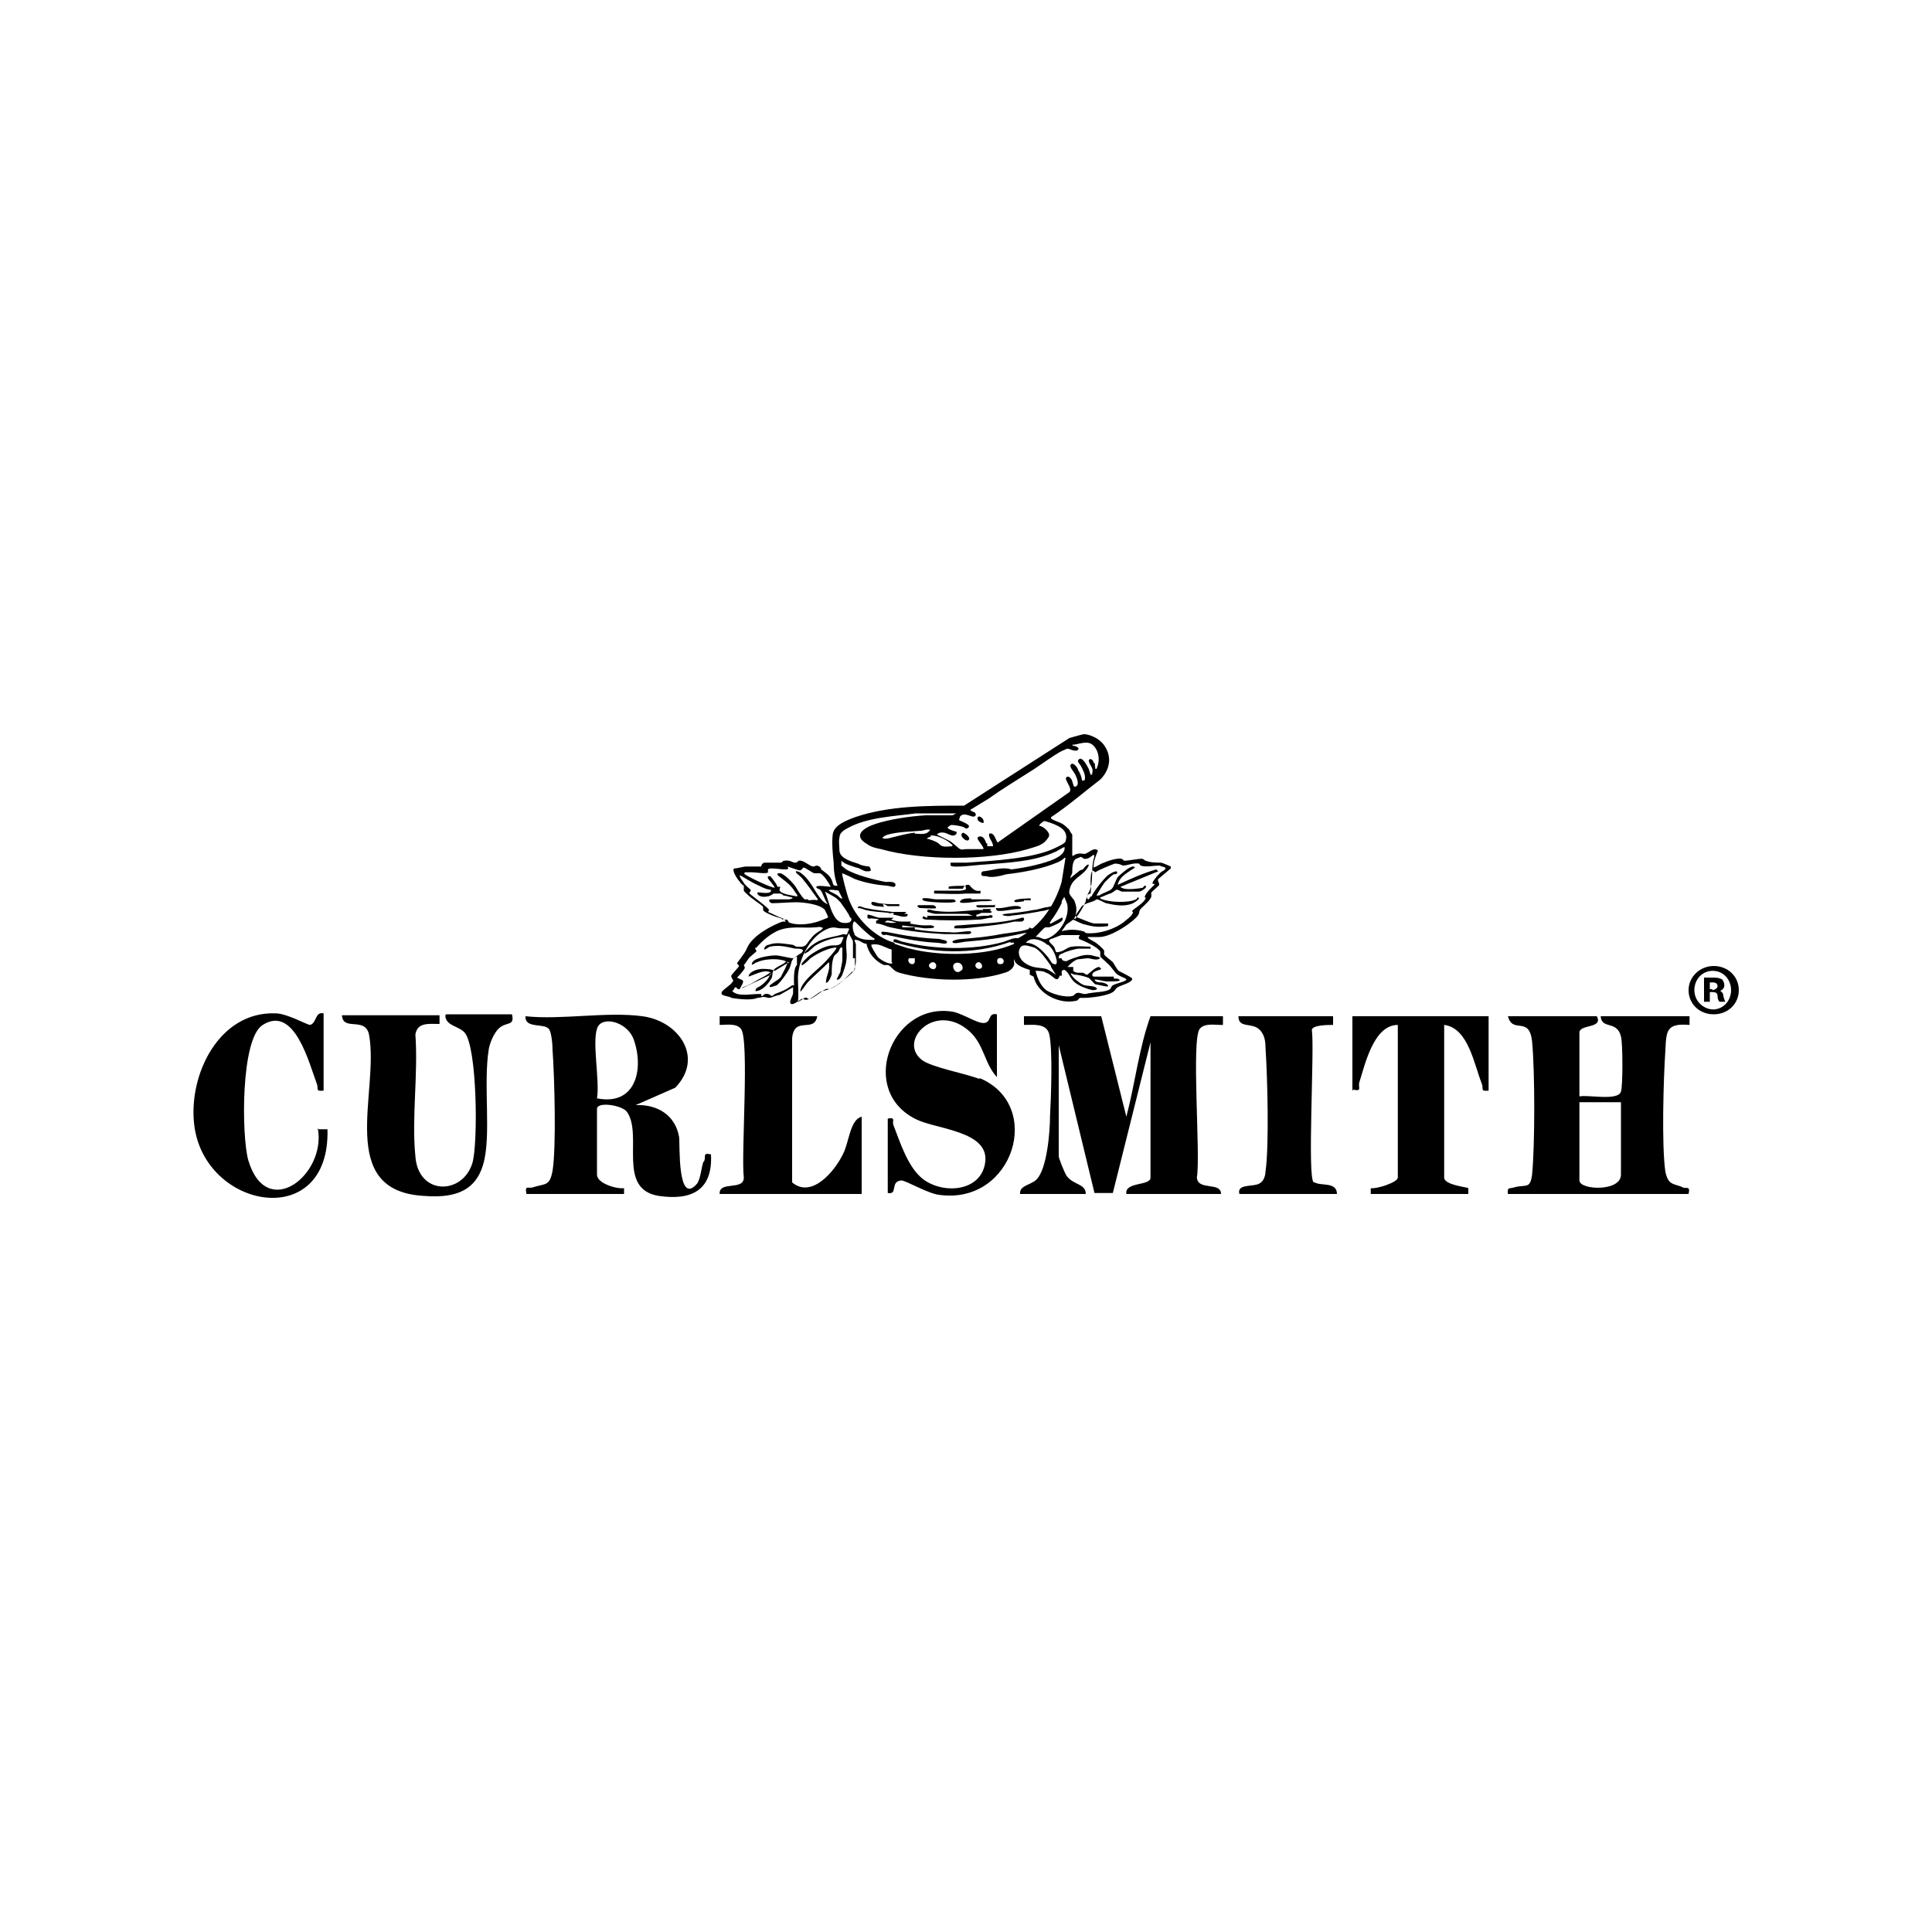 <?xml version="1.0" encoding="UTF-8"?>
<svg id="Layer_1" xmlns="http://www.w3.org/2000/svg" version="1.1" viewBox="0 0 200 200">
  <!-- Generator: Adobe Illustrator 29.1.0, SVG Export Plug-In . SVG Version: 2.1.0 Build 142)  -->
  <defs>
    <style>
      .st0 {
        fill: #010000;
      }
    </style>
  </defs>
  <path class="st0" d="M126.6,106.1v-.9h-7.5c-1.2,3.3-1.6,7-2.5,10.4l-2.6-10.4h-8v.9c.9,0,2.3-.2,2.6.9.4,1.5.2,6.7.1,8.5,0,1.6-.3,5.5-1.4,6.6-.6.6-1.8.6-1.7,1.5h6.8c0-1.1-1.3-.9-2-1.9-.2-.3-.8-1.8-.8-2v-11.5l3.7,15.3h1.9s3.9-15.6,3.9-15.6v14c0,.9-2.7.4-2.5,1.7h9.8c0-1.3-2.4-.3-2.5-1.7.4-2.3-.6-14.3.3-15.4.5-.6,1.5-.4,2.2-.4Z"/>
  <path class="st0" d="M174.2,122.9c-1-.4-1.5-.2-1.8-1.6-.4-2.7-.2-9.6,0-12.6.1-2,.1-2.8,2.5-2.6v-.9h-9.2c.1,1.4,1.7.4,2.1,2.1.2.7.2,5.2,0,5.7-.3,1-3.4.3-4.3.5v-6.6c0-.9,2.5-.4,1.8-1.7h-9.2c.5,1.9,2.2-.1,2.5,2.6.3,3.1.3,10.8,0,13.8-.2,1.5-.6,1-1.8,1.3-.5.2-.8-.1-.7.7h18.7c.2-.9-.2-.5-.7-.7ZM167.8,121.6c0,1.8-4.3,1.6-4.3.6v-8.1h4.3v7.5Z"/>
  <path class="st0" d="M72.8,120.3c-.2.6-.3,1.9-.7,2.3-2,2.2-1.7-4.2-1.8-4.9-.4-2.3-2.3-3.4-4.5-3.3l4.1-1.8c3-3.1.4-6.9-3.4-7.4-3.7-.5-8.4.4-12.1,0-.1,1.3,1.9.7,2.4,1.3.3.3.4,1.7.4,2.2.2,2.8.4,10,0,12.5-.3,1.6-.7,1.3-2,1.7-.5.2-.9-.3-.7.7h10.1v-.6c-.8.1-2.8-.5-2.8-1.4v-6.8c0-.8,2.6-.4,3.1.3,1.7,2.4-1.1,8,3.3,8.7,3.4.5,5.6-.6,5.4-4.3-.9-.2-.5.2-.7.7ZM61.8,113.7c.3-1.8-.5-5.7,0-7.2.4-1.4,3.1-.8,3.8,1.1,1.1,3.1.2,6.9-3.8,6.1Z"/>
  <path class="st0" d="M140.1,112.8c.9.2.5-.2.6-.7.6-1.9,1.5-6,4-6v15.8c0,.5-2.2,1.2-2.8,1.1v.6h10.1s0-.6,0-.6c0-.1-2.5-.3-2.5-1.1v-15.8c2.5.3,3.1,4.1,3.9,6.1.2.5-.2.8.7.7v-7.7h-14.1v7.7Z"/>
  <path class="st0" d="M46.1,105.1c0,1.1,1.4,1.1,2,1.8,1.3,1.5,1.4,11.5.8,13.5-1,3.3-5.6,3.4-5.9-.7-.4-4,.3-8.5,0-12.6.2-1.3,1.4-1.1,2.5-1.1v-.9h-10.1c.1,1.7,2.4.1,2.8,2,1.1,5.9-3.5,16.2,5.7,16.7,2.7.2,5.2-.2,6.1-3.2.9-2.9,0-8.4.6-12,.1-.6.5-1.6,1-2.1.8-.8,1.7-.2,1.4-1.5h-6.8Z"/>
  <path class="st0" d="M101.4,111.7c-1.5-.6-5-1.2-6-2-2.5-2,1.5-6.1,5-2.9,1.5,1.4,1.5,3.3,2.8,4.7v-6.5c-1-.2-.5.9-1.4.9-.8,0-2.3-1.1-3.4-1.2-6.2-.8-9.6,8.3-3.5,11.2,2.1,1,7.4,1.2,7.1,4.3-.3,3.1-4.2,3.5-6.4,1.9-1.6-1.2-2.4-3.8-3.1-5.6-.2-.4.3-.9-.6-.7v7.7c1.1.2.2-1.2,1.4-1.3.5,0,2.8,1.4,4,1.5,7.6,1,10.8-9.3,4.1-12.1Z"/>
  <path class="st0" d="M87.3,119.4c-.9,1.9-3.3,4.7-5.3,3v-14.9c.2-2.4,2.3-.5,2.6-2.3h-10.1v.9c.7,0,1.7-.2,2.2.4.9,1.1,0,13.1.3,15.4,0,1.4-2.6.3-2.5,1.7h14.7v-8c-1.2.3-1.3,2.6-1.9,3.8Z"/>
  <path class="st0" d="M32.9,116.8c.9,4.8-5.3,9.7-7.2,3.3-.7-2.5-.8-12.6,1.5-14,3.3-2.1,4.8,4,5.6,6.1.2.5-.2.8.7.7v-8c-.9-.2-.7,1-1.4,1.2-.3,0-2.4-1.2-3.6-1.2-5.8-.2-9,6.3-8.4,11.5,1,8.8,14.1,11.2,13.8.5h-.9Z"/>
  <path class="st0" d="M136,122.4c-.7-.4.1-13.8-.2-15.8.1-.5,1.7-.5,2.2-.5v-.9h-9.8c0,1.3,1.4.6,2.2,1.4.5.5.6,1.2.6,1.8.2,2.8.4,10.3,0,12.9,0,.4-.2,1-.6,1.2-.6.4-2.4,0-2.1,1.1h10.1c0-1.3-1.7-.8-2.3-1.2Z"/>
  <path class="st0" d="M96.7,92.5s0,0,0,0c1.1,0,2.2.1,3.3,0,.3,0,.9,0,1.1,0,0,0,.1,0,.2,0,0,0,.1,0,.2,0v-.3c-.7.2-1.1-.6-1.2-.6,0,0-.3,0-.3,0-.2.3.4.5-.6.6-.4,0-.8,0-1.2,0-.5,0-1,0-1.5,0v.3s0,0,.1,0Z"/>
  <path class="st0" d="M92.5,94.7c.3,0,.7.2,1.1.2.2,0,.5-.1.3-.3,0,0-.1,0-.3,0,0,0,.2-.1.2-.2-.5,0-.9,0-1.4,0-.9-.1-1.9-.2-2.8-.4-.2,0-.8-.4-.8,0,.3,0,.5.1.8.2.8.2,1.6.2,2.4.3,0,.1.3,0,.5,0Z"/>
  <path class="st0" d="M97.8,96.7c.7,0,1.7,0,2.4,0,.3,0,.5-.2.2-.3-.7,0-1.4.2-2.1.1-1.2,0-2.4-.1-3.6-.3v-.2c-.4,0-.7,0-1.1,0,0,0-.1,0-.2,0v-.2c.8.1,1.6.2,2.3.3.2,0,.9,0,1-.1,0-.3-.7-.2-.9-.2-.5,0-1.1-.1-1.6-.2,0,0,0,0,.1-.2-.2,0-.4,0-.6,0,0,0-.2,0-.3,0,0,0,0,0-.1,0-.4,0-.7-.1-1.1-.2.1,0,.2-.1.3-.2-.4,0-.8,0-1.2,0,0,0,0,0,0,0,0,0-.2,0-.3,0-.2,0-1.1-.4-1.2-.3,0,0,0,.2,0,.3.1.2.4,0,.6.1.2,0,.4,0,.6.1-.1,0-.2.1-.3.1,0,0,0,0,0,0,0,0,0,.2,0,.3.5,0,1,.3,1.5.4,1.8.4,3.8.6,5.6.7ZM91.5,95.5c0,0,.2-.1.3-.2.3,0,.7.1,1,.2-.2,0-.5.1-.8,0-.2,0-.4,0-.5-.1Z"/>
  <path class="st0" d="M106.6,96c0,0-.1.2-.2.2-.9.3-2.4.4-3.3.6-1.2.2-2.3.3-3.5.4-.2,0-1,.1-1,.3,0,.3,1.1,0,1.2,0,2.3-.2,4-.4,6.2-.9.2,0,1-.1,1-.3,0-.2-.2-.2-.3-.2Z"/>
  <path class="st0" d="M96,95c-.2,0-.5-.3-.5,0,0,.2.5.2.6.2,1.5.1,3.7.1,5.2,0,.5,0,.9-.2,1.4-.2.2-.3-.2-.3-.4-.2-.4,0-.8,0-1.2.1,0,0,0-.2-.1-.2.2,0,.4-.1.6-.2.3,0,.6,0,.9,0,.2,0,.2-.2,0-.2,0,0,0-.1.1-.2h-.9s0,0,.1.1c-.2,0-.5,0-.7,0-1.3.1-2.8.3-4.2.1-.3,0-.6-.2-.9-.1,0,0,0,.2,0,.2,0,0,.7.2.8.2.7,0,2.3,0,3.3,0,.1,0,.3.1.6.2-.9,0-1.7,0-2.6,0-.7,0-1.4,0-2.1,0Z"/>
  <path class="st0" d="M99.8,96.1c1.8-.2,3.5-.3,5.2-.7.2,0,.5,0,.7,0,.4,0,.4-.5.1-.4-2.1.6-4.4.6-6.6.8-.2,0-.5,0-.4.3.3,0,.7,0,1,0Z"/>
  <path class="st0" d="M97.3,97.2c-2.1-.1-3.4-.3-5.4-.7-.2,0-.9-.2-.6.2.1.2.4,0,.6.1,1.9.4,3.2.7,5.2.8.2,0,.8.2.9,0,.2-.3-.6-.3-.7-.4Z"/>
  <path class="st0" d="M104.6,94.8c1-.1,2.3-.3,3.3-.5.3,0,.6-.2,1-.2.2-.3-.2-.3-.4-.2-.4,0-1.1.3-1.5.3-1,.2-1.9.3-2.9.4-.8.1.1.3.6.2Z"/>
  <path class="st0" d="M95.6,93.2c.1.2,2.7.3,3.1.2.3,0,.3-.2,0-.3-.5,0-1.2,0-1.7,0-.5,0-1-.2-1.5-.1,0,0,0,.2,0,.2Z"/>
  <path class="st0" d="M100.5,93c-.2,0-.9,0-1,.2,0,0-.2.1-.1.2.1.2,1.8-.1,2.1-.1.2,0,1.2,0,1.2-.1,0-.1-.2,0-.3-.1-.5,0-1.3,0-1.8,0Z"/>
  <path class="st0" d="M91.4,93.6c.2,0,.3.1.5.2.1,0,1.2,0,1.2,0,0,0,0-.2,0-.2,0,0-.3,0-.3,0-.6,0-1.2,0-1.8-.1-.2,0-.8-.3-.8,0,0,.4,1.1.3,1.3.4Z"/>
  <path class="st0" d="M103.6,94.3c.5,0,1.3-.2,1.8-.2.4,0,.4-.2,0-.3-.7-.1-1.6.3-2.3.2,0,.3.2.3.4.3Z"/>
  <path class="st0" d="M95.3,94c.1,0,1.6.1,1.6,0,0-.2-.2-.3-.4-.3-.4,0-.9,0-1.3,0s-.2.2,0,.3Z"/>
  <path class="st0" d="M101.1,93.9c0,.1,1.8,0,1.9,0,0,0,0-.2,0-.2,0-.1-.1,0-.1,0-.5,0-1.1,0-1.6,0s-.1.2-.1.2Z"/>
  <path class="st0" d="M99.7,91.9s.2-.2.2-.2c0,0-.1,0-.2,0-.2,0-1.4,0-1.5.1,0,0,0,.1,0,.2h1.5Z"/>
  <path class="st0" d="M106,93.2c.2,0,.5,0,.7,0,0,0,0-.2,0-.2,0,0-1.8,0-1.7.3,0,.2.8,0,1,0Z"/>
  <path class="st0" d="M99.7,86.2c-.5.2.2.9.5.8.4-.2-.2-.7-.5-.8Z"/>
  <path class="st0" d="M101.8,85.2c.2-.5-.7-1-.6-.4,0,.2.4.4.6.4Z"/>
  <path class="st0" d="M178,102.6h0c.3-.1.5-.3.5-.6s-.1-.4-.2-.6c-.2-.1-.4-.2-.9-.2s-.7,0-1,0v2.5h.6v-1h.3c.3,0,.5.1.5.4,0,.3.1.5.2.6h.6c0,0-.1-.2-.2-.6,0-.3-.2-.5-.5-.6ZM177.3,102.4h-.3v-.7c0,0,.2,0,.3,0,.4,0,.5.2.5.4s-.3.4-.6.4Z"/>
  <path class="st0" d="M177.4,100c-1.4,0-2.6,1.1-2.6,2.5s1.1,2.5,2.6,2.5,2.6-1.1,2.6-2.5-1.1-2.5-2.6-2.5ZM177.4,104.5c-1.1,0-2-.9-2-2s.8-2,1.9-2,1.9.9,1.9,2-.8,2-1.9,2Z"/>
  <path class="st0" d="M104.6,97.6c.2,0,.6-.1.8-.2,0,0,0-.1,0-.2-.1-.3-1.2.2-1.5.3-3.2.9-7.2.8-10.4,0-.3,0-1.1-.6-1,0,3.9,1.2,8.2,1.4,12.1,0Z"/>
  <path class="st0" d="M107,101.1c.4,1.8,2.7,2.9,4.4,2.5.2,0,.3-.3.4-.3.1,0,.2,0,.4,0,.7,0,2.4-.2,3-.6.2-.1.3-.4.5-.5.3-.2,1.6-.5,1.5-.9,0-.1-1.2-.7-1.4-.8-.2-.2-.4-.6-.6-.9-.2-.2-.8-.6-.9-.8,0-.1,0-.2,0-.4-.1-.2-.8-.8-1-.9,0,0-.8-.4-.7-.5h1.2c1.1,0,3-1.2,3.8-2,.4-.4.3-.6.4-.8.2-.3.8-.7,1.1-1.2.2-.3,0-.5.1-.6,0-.1.8-.7.8-.8,0-.3-.2-.4-.1-.6l1.3-1.1c0,0,0-.1,0-.2,0,0-.9-.4-1-.4-.5,0-1.1,0-1.6-.2-.1,0-.2-.2-.4-.2-.5,0-1.3.2-1.8.2-.1,0-.2-.2-.3-.2-.4-.1-1.4.2-1.8.4-.4.1-.7.4-1.1.5,0-.6.2-1.1.4-1.6,0,0,.1-.1,0-.2-.4-.3-.9.3-1.3.4-.2,0-.5-.1-.8,0-.2,0-.3.2-.5.2v-2.2s-.3-.4-.3-.5c-.1-.1-.5-.5-.7-.6-.3-.2-1.1-.4-1.2-.6,0,0,0-.1,0-.1,1.8-1.2,3.4-2.6,5.1-3.9,1-1,1.2-2.3.5-3.4-.4-.7-1.3-1.2-2.1-1.3-.3,0-1.2.3-1.6.4l-10.9,7c-3.8,0-7.8,0-11.3,1.2-.8.3-2.2.8-2.3,1.8-.1.9,0,2,.1,2.9,0,.8.1,1.6.4,2.4-.6,0-.4-.2-.6-.6-.2-.5-.7-.8-1.1-1.1,0,0,0-.2-.2-.3-.3-.2-.4,0-.6,0-.4,0-1-.7-1.5-.6-.1,0-.1.2-.4.2-.3,0-.5-.3-1.1-.2-.2,0-.2.2-.4.2-.4,0-1.1,0-1.6,0-.3,0-.4.3-.4.4-.3,0-1.1,0-1.5,0-.4,0-.9.2-1.3.2-.3.2.4,1.2.6,1.4,0,.1.4.4.4.4,0,.1,0,.3,0,.5,0,.1.8.8,1,.9.2.2.9.6,1,.8,0,0,0,.2,0,.3,0,.2,1,.6,1.3.7,0,0,1.2.3,1,.5,0,0-.2,0-.3,0-1.1.4-3,1.4-3.6,2.6-.3.7-.4.7-.8,1.3,0,0-.3.4-.3.4,0,.1.2.2.2.3,0,.1-.7.8-.8,1,0,.3.2.4.2.5-.1.4-.9.8-1.2,1.2,0,0,0,0,0,.2,0,.1.4.2.8.3,0,0,.1,0,.2.1.6.1,2.1.3,2.7,0,.3,0,.5-.1.6-.1.3,0,.4.1.6.1.3,0,.8-.3,1.1-.3l1.4-.8c0,.2,0,.4,0,.6,0,.2-.3.7-.3.9,0,.7,1.1-.3,1.2-.3.2,0,.3.1.4.1.6,0,1.3-.8,1.7-.9,1.5-.3,2.1-1,3.1-2,0,0,.2,0,.2-.1,0,0,.2-.8.2-.9,0-.5,0-1.3,0-1.8,0-.2-.3-.6,0-.5.4,0,.7.4,1.1.4.2,1,.9,1.8,1.8,2.2.1,0,.3,0,.4,0,.4.1.5.6,1.2.8,3.2.9,7.8,1,10.9,0,.4-.1.9-.4,1-.9,0-.1-.1-.4,0-.5,0,.7,1.6,1.1,1.6,1.1,0,0,0,.4,0,.5ZM113.9,98.5c0,.2,0,.3,0,.5,0,.1,1,.9,1.1,1.1.6.7.4.7,1.3,1.1,0,0,.3.1.3.2,0,.2-1.1.4-1.4.6-.2.1-.2.4-.3.4-.4.3-1.5.3-2,.4-.2,0-.4.1-.6.1-.3,0-.6-.2-.8-.1-.2,0-.3.3-.5.3-.7.2-2.1-.2-2.7-.6-.6-.5-.9-1.2-1.1-2,.3,0,.8,0,1.1.2.7.2,1.1,1.2,1.4.3.1,0,.2,0,.2,0,.1-.1-.2-.6.3-.6.5.3.6,1,1.2,1.4.4.3,1.2.6,1.7.7.7,0,.5-.3,0-.4-.7-.1-.9,0-1.5-.5-.3-.2-.5-.4-.7-.7-.2-.3.2,0,.4,0,.3,0,1.1.2,1.3.3.2,0,.5.5.8.7.2,0,1.2.3,1.3.2.1-.2-.5-.4-.7-.4-.2,0-.6,0-.7-.3.5,0,.9.2,1.4.2.2,0,1.2,0,1.2-.1,0-.2-.3-.2-.6-.2,0,0,0-.1,0-.2-.3,0-1,0-1.2,0h0c-.2,0-.5,0-.7,0-.2,0-.4,0-.3-.3.1-.3.9-.4.9-.5,0,0-.2-.2-.2-.2-.5,0-1.1.8-1.3.8-.1,0-.3-.2-.4-.2-.1,0-.3,0-.5,0,0,0-.3,0-.5-.2,0-.1,0-.3,0-.4h-.6s.3-.3.3-.3h0c.3-.3.7-.5.8-.5.2,0,.8-.1,1-.1.3,0,.7.2,1.1.1.5-.2-.3-.3-.3-.3-.9-.3-1.4-.1-2.3.2-.3.1-.5.2-.7.3-.3,0-.5-.1-.5-.3,0,0-.1,0-.3,0,0-.2,0-.4.4-.5.3-.2,1.4-.5,1.7-.5h1.2v-.2c-.6,0-1.3-.1-1.9,0-.4,0-.8.4-1.2.5-.7.2-.4,0-.7-.5-.2-.3-.8-.6-.3-.8.1,0,1-.4,1.1-.4h1.9s-.2.2-.1.4c.5.2,1.9.8,2.2,1.3ZM109.9,95l-1.1.6c-.3,0,0-.2,0-.3.4-.5.8-1.2,1.1-1.8,0-.2,0-.3.2-.5,0,0,0-.2.1-.1,0,0,.3.7.3.8.2,1.4-.9,3.1-2.2,3.5-.4.1-.7-.3-1.1-.2.2-.2.8-.9,1-1,.1,0,.3,0,.4,0,.3-.1,1.3-.5,1.4-.8,0,0,0-.2,0-.2ZM108.5,97.8c.5.4.8,1.1.9,1.7,0,.2,0,.5-.5.2l-.4-.6c-.6-.7-1.3-1.5-2.3-1.5.5-.7,1.7-.3,2.2.2ZM113.4,90.3c.2-.2,1.7-.8,2-.9.6,0,.7.2.9.2.4,0,1-.3,1.6-.2.1,0,0,.1.2.2.4.2,1.4,0,1.9,0,0,0,.6.2.6.2.2.1-.2.4-.3.4-.3.2-.9.9-1,1.2,0,.2.3,0,.2.2-.2.2-1,.9-1,1.3,0,0,.1,0,.1,0,0,.5-1.3,1.2-1.4,1.4,0,.1.2.2,0,.3,0,.2-.7.7-.8.8-1,.8-2.6,1.3-3.9,1.2-.2,0-.2-.2-.4-.2-.7-.2-1.5-.2-2.2,0l.5-.7c0,0,.7-.5.7-.5,0,0,1,.5,1.2.5.7.2,1.3.3,2.1.2.2,0,.4,0,.3-.3-.4,0-1,0-1.4,0-.3,0-1.4-.5-1.7-.6-.1,0-.2-.1-.3-.2,0,0,.5-.7.7-1,0,0,0,0,0,0,.5-.4,1.2-.4,1.5-.7.3,0,.7.3,1,.4.9.2,1.9.4,2.8,0,0,0,.9-.5.5-.6-.1,0-.1.2-.2.2-.8.4-2.7.3-3.5,0,0,0-.3-.1-.2-.2.3-.1.7-.3,1-.4.2,0,.6-.4.7-.4.2,0,.4.2.6.2.4,0,1.3,0,1.7,0,.2,0,.9-.4.7-.6-.1-.1-.3.2-.3.2-.5.1-1.4.2-1.9.1,0,0-.4-.1-.4-.2l3.9-1.6-.2-.2c-1.4.4-2.7,1-4,1.6.2-.9,1.1-1.3,1.8-1.8,0,0-.1-.1-.2-.1-.4,0-1.3.8-1.6,1.1-.2.3-.4,1-.6,1.2-.3.3-.9.4-1.3.7h-.3c0,0,.8-1.4,1-1.5.2-.2.6-.6.8-.7.1,0,.5,0,.3-.3-.3,0-.6.2-.9.4-.4.3-1.5,1.7-1.7,2.2,0,0,0,0,0,0,0,0,0,0-.1,0l-.2.3c-.3,0-.2-.6.2-.6,0-.2.1-.7,0-.9,0-.1,0-.3,0-.4,0-.3,0-.8.2-1.1ZM111.8,90.1l-1,.8c0-.2.2-.4.2-.6,0-.4,0-1.2.4-1.4,0,0,.5-.2.5-.2,0,0,.2.1.3.2.5.1.9-.4,1-.4.2,0,0,.4,0,.5-.2.8-.1,1.6-.2,2.4,0,.2-.1.5-.2.8-.2.3-.3.7-.4,1,0,0,0,0,0,.1-.3.7-.7,1.3-1,1.7,0,0-.1.2-.2.1.3-.7.3-1.2,0-1.9-.2-.3-.6-.6-.5-1,.2-1.1.9-1.3,1.6-2,.7-.8.4-1-.2-.2ZM99.4,84.5c.5-.5,1.2.2,1.5,0,.2-.1.1-.3,0-.4,0,0-.6-.2-.4-.3l1.8-1.1c1.4-1,2.9-1.9,4.3-2.8,1-.6,2.4-1.7,3.4-2.2.1,0,.4-.2.5-.2.2,0,.9.4,1.1.1.2-.2-.3-.4-.5-.4,0,0-.1,0-.1-.1.6,0,1.5-.5,2.1,0,.7.6.8,1.7.4,2.5-.2,0-.1,0-.1-.1-.1-.2,0-.4-.1-.5,0,0-.1,0-.1-.1,0-.1-.2-.4-.4-.3-.3.2.3.8.3,1.1,0,.1,0,.6-.2.5,0,0-.2-.7-.3-.8-.1-.2-.6-1.1-.9-.8-.3.2.1.5.2.7.2.4.5.9.4,1.4,0,.1-.1.1-.3.1,0-.3-.2-.8-.4-1.1,0-.2-.5-.8-.7-.6-.3.2.2.7.3.9.2.3.6,1.2.2,1.4-.3.2-.3-.3-.4-.5,0-.2-.3-.5-.4-.5-.3,0-.3.2-.2.4.1.3.6.9.3,1.2l-7.4,5.2c-.2,0-.3-1.1-.9-.9-.1.5.4.8.4,1.3-.1,0-.5,0-.6,0,0,0,0-.2,0-.3,0,0,0,0-.1,0-.1-.3-.3-.8-.7-.7,0,0-.2,0-.2.2,0,.2.7.9.6,1.1-.6,0-1.2,0-1.8,0-.2,0-.4.1-.6,0-.1,0-.9-.8-1.2-.9-.4-.2-.8-.4-1.2-.6,0-.1.3-.2.3-.2.6-.1.8.2,1.3.3.4,0,.5-.3.4-.4,0,0-.8-.2-.9-.4,0-.1.3-.3.4-.3.3,0,.9.1,1.2.2.1,0,.3.3.5.1.5-.3-.8-.7-.9-.8-.1,0,0,0,0-.1ZM96.3,86.5c.6-.1,1.7.4,2.2.9,0,0,.1,0,.1.2-.3,0-.7.1-1,0-.2,0-.4-.3-.6-.4-.4-.2-.7-.3-1.1-.4.1,0,.3-.2.5-.2ZM94.7,86.2c-1,.1-1.9.4-2.8.6-.8.1-.6-.2,0-.4,1.1-.3,2.3-.3,3.4-.4.3,0,.6-.2,1-.1-.4.6-1,.4-1.6.4ZM86.8,92.2c0,0,.4.8.4.8-.1.1-.4-.2-.5-.3-.3-.2-.6-.3-.9-.5,0-.2.9,0,1.1,0ZM88.1,95c.2.6-.6.6-1,.5-1-.3-1.3-2.3-1.7-3.2,0,0,1.1.6,1.2.7.1.1.3.3.4.4.2.3.9,1.2,1,1.6ZM76.9,90.3c.3,0,.6,0,1,0,.3,0,1.5.2,1.6,0,0,0,0-.2,0-.3.2-.3,2,.2,2.1-.1,0-.1-.1-.2-.1-.2.1,0,1.1.4,1.3.4.2,0,.3-.3.4-.3.3.1.8.5,1.1.6.2,0,.4,0,.6,0,.4.2.9,1,1.1,1.4-.2,0-1.4-.2-1.5,0,0,.2.3.2.4.3.3.3.5,1.2.8,1.5-.1,0-.4-.2-.5-.3-.9-.9-1.2-2.2-2.4-3-.2-.1-.5-.2-.4,0,0,.1.6.5.7.7.5.6,1,1.3,1.5,2,0,0,.1.1,0,.2-.3-.1-.7,0-.9,0,0,0,0-.1-.1-.1,0,0-.2,0-.3,0-.3-.2-.8-1.1-1-1.4-.3-.4-1.1-1.2-1.5-1.3,0,0-.2,0-.3,0v.2c.5.4,1.1.8,1.5,1.3.1.1.4.6.5.7,0,0,.1.1,0,.2-.4-.1-1.4-.2-1.7-.5,0,0,0,0-.1-.1,0-.1,0-.3.1-.4-.1,0-.2,0-.3,0,0,0,0,0,0,0-.1-.2-.2-.4-.3-.5,0,0-.4-.6-.5-.6-.1,0-.3,0-.2.2,0,.1.6.7.7,1,0,0,0,0,0,0,0,0,0,0,0,0,0,0,0,0,0,0-.4,0-2.7-1.1-3.1-1.4,0,0-.1,0,0-.2ZM81.1,95.1c-.6-.2-1.1-.5-1.6-.7,0,0,.1-.1.1-.2,0-.2-1.7-1.4-2-1.7-.1-.2.2-.2.1-.4,0,0-.6-.5-.7-.7-.1-.2-.5-.6-.4-.8.7.4,1.3.8,2,1.1.4.2.8.4,1.2.4,0,0,0,.1,0,.2-.3.3-1.4,0-1.4.1,0,.4.6.5,1,.4.3,0,.5-.2.7-.3,0,0,.2,0,.2,0,.1,0,.3,0,.4,0,.2,0,.3.1.4.2.2,0,.8.2.9.2.2.1-.3.2-.3.2-.6,0-1.4,0-1.9,0-.3,0-.2.3.1.4.7,0,1.8-.1,2.5-.1.8,0,2.5.2,3,.8,0,.1.4.7.3.8,0,0-1.2.5-1.4.5-.7.2-1.9.3-2.6,0-.1,0-.1-.3-.3-.3-.2,0-.3,0-.5,0ZM76.3,101.2c0,0,.7-.7.8-1,0-.2-.2-.3,0-.4,0,0,.4-.6.5-.7s.7-.6.7-.6c0-.2-.2-.3-.1-.4,0,0,0,0,.1,0,.6-.7,1.3-1.3,2.1-1.7,1.3-.6,2.6-.3,4-.4.2,0,.4-.1.6,0,.4,0,0,.3-.2.4-.3.2-.6.4-.8.7-.6.6-.4,1-1.5.9-.2,0-.3-.2-.5-.2-.8-.1-1.7-.3-2.4,0-.2,0-.5.2-.5.5.2,0,.5-.3.6-.3.9-.2,1.7,0,2.6.2.4,0,1.2,0,.6.5-.1,0-.7.5-.8.5-.3,0-1.4-.3-1.8-.3-.5,0-2.1.2-2.4.7-.3.6.3,0,.5,0,.6-.3,1.9-.4,2.6-.2.2,0,.4.2.7.2l-1.5.9c-.4-.2-.9-.2-1.3-.2-.5,0-1.4.3-1.4.8.6-.2,1.5-.7,2.1-.5.1,0,.2.1.2.3l-3.2,1.5c-.1-.1.7-.9.1-1ZM82.2,102s-.1,0-.2,0c-.7.5-1,.6-1.8.9,0,0-.2.2-.3.2-.1,0-.3-.3-.7-.2-.1,0-.2.2-.3.2,0,0,0,0-.1,0,0,0,0-.1,0-.2,0,0-.2,0-.3,0-.9,0-2.1.3-2.7-.3,0,0,.2-.2.2-.2,0,0,0-.2.2-.2,0,0,.1.2.3.2.2,0,.3-.1.4-.2.6-.2,1.1-.5,1.6-.8.4-.2.8-.4,1.2-.7.2,0,.1.1,0,.2-.1.4-.6.9-.9,1.1-.2.2-.6.2-.6.6.7,0,1.4-.8,1.7-1.4.1-.3,0-.6.3-.9.2-.2.7-.4,1-.6,0,0,.2-.3.3-.1.1.1-.5,1.2-.6,1.4,0,.1-.3.4-.5.5,0,0-.6.4-.7.5-.2.4.6,0,.7,0,.4-.3,1.1-1.3,1.3-1.7.3-.6.1-1,.8-1.3v.9c-.4.3-.3,1.9-.3,2ZM88.5,99.2c0,.2,0,.9,0,1.1,0,.3-1.6,1.5-1.9,1.7,0,0-.7.4-.8.4-.1,0-.1-.1-.3,0-.4.1-1.4,1.1-1.8,1-.1,0-.2-.2-.4-.1,0,0-.6.4-.7.4.1-.8,0-1.7,0-2.6.1-1.9,1.3-4.3,3.2-5,.6-.2.8,0,1.3,0,.2,0,.5,0,.7,0,0,0,.1,0,.1.1,0,0-.2.4-.2.5-.1.1-.3,0-.4,0-.9.3-1.6.3-2.5.7-.6.3-1.1.7-1.5,1.2,0,.2.1.1.2,0,.2,0,.7-.6.9-.7.8-.5,1.8-.8,2.7-.9.1,0,.3,0,.2.1,0,0-.2.5-.2.5-.3.4-.8.2-1.2.3-.7.1-1.7.7-2.2,1.1-.1.1-.9.8-.7.9.1.1.8-.6.9-.7.7-.5,1.7-1,2.5-1.1.1,0,.3,0,.2,0,0,.2-1.1,1.4-1.3,1.6-.7.7-1.8,1.5-2.3,2.4-.1.2-.3.8,0,.4.2-.2.4-.6.7-.9.7-.7,1.4-1.3,2.1-2,.2.8-.3,1.4-.3,2.1.2.2.6-.7.6-.9,0-.5,0-1.2.2-1.7,0-.2.4-.4.5-.6.1-.1.1-.5.4-.4,0,.4,0,.9,0,1.3,0,.2-.2,1-.2,1.2,0,0-.4.8-.4.8.3.1.5-.3.6-.5.1-.3.4-1.1.4-1.4.2-1-.3-2,.3-2.9,0,.2.4.7.4.9,0,.5,0,1.2,0,1.7ZM88.5,96.7c-.3-.3-.3-1.4,0-1.3.5.5,1,1,1.5,1.4.1.1.3.2.4.3,0,0,.2,0,.1.2-.8,0-1.6,0-2.1-.6ZM92.4,99.7c-.3.2-1.2-.3-1.5-.6-.1-.1-.8-1.2-.7-1.3.8-.2,1.4.3,2.1.5h0c0,0,0,.4,0,.4v.9ZM94.7,99.6c-.2.5-.9,0-.6-.4,0,0,.6,0,.6,0,0,0,0,.4,0,.4ZM96.3,100.2c-.4-.3.2-.8.5-.5.3.3,0,.9-.5.5ZM99.6,100.4s-.3.2-.3.2c-.5.2-.9-.7-.4-.9.5-.2.9.3.7.7ZM101.4,100.3c-.5,0-.6-.6-.1-.7.3,0,.6.6.1.7ZM103.5,99.8c-.4,0-.3-.6-.1-.6.6-.2.7.7.1.6ZM105,97.7c-2.9,1.3-7.8,1.3-10.8.5-.2,0-1.6-.5-1.6-.5,0,0,0,0,0-.1-2.1-.6-4.1-2.6-4.8-4.7-.1-.3-.7-2.4-.6-2.5.5.2.9.4,1.3.6,1.1.4,2.2.6,3.4.7.2,0,.8.3.8-.1,0-.4-.8-.3-1-.3-1.1-.2-3.1-.7-4.1-1.3,0,0-.4-.3-.5-.4,0,0,0-.6,0-.5.4.4,1,.5,1.5.7.3,0,.8.4,1.1.4.4,0,.6,0,.3-.5-.3,0-.7-.1-1-.2,0,0-.1-.1-.2-.1-.6-.2-1.8-.5-1.9-1.3,0-.4-.1-1,0-1.4,0-.5.5-.8.9-1,2-1.1,4.8-1.2,7-1.5h4.2c0,0-.4.2-.4.2-.9,0-1.8,0-2.8,0-1.6.1-3.7.4-5.2.9-1.2.4-2.4,1.2-.8,2.1.4.3.9.4,1.4.5,4.2,1.2,11.1,1.2,15.2,0,.6-.2,1.2-.3,1.7-.7.1-.1.5-.5.5-.7.1-.3-.6-1-1-1-.1-.1.4-.5.5-.5.2,0,1,.3,1.2.4.7.3,1.3.8,1,1.7,0,.2-.9.6-1.1.7-2.3,1.1-6.4,1.3-9.1,1.5-.3,0-1.6,0-1.7,0,0,0,0,.3,0,.3.2.3,3-.1,3.5-.1,2.5-.2,5.1-.3,7.3-1.3.1,0,1-.6,1-.5.1.6-.6,1-1,1.2-1.1.5-2.9.9-4.5,1.1-1-.3-1.9.1-2.9.2,0,0-.2,0-.2.2,0,0,0,0,0,0-.1.3.2.3.5.3.5.2,1.4,0,2.1-.2,1.8-.2,3.8-.6,5.2-1.2.3-.1.6-.3.8-.5h.1c0,0-.4,2.5-.4,2.5-.8,2.7-2.5,5-5.1,6.1ZM105.5,98.4c.1-.5.4-.6.9-.5,0,0,.7.2.7.2.6.3,1.2,1.2,1.7,1.9,0,0,0,0,0,.1l.5.8s0,0,0,0c-.3-.2-.7-.5-1-.6-.4-.1-.9-.1-1.3-.2-.8-.2-1.7-.8-1.5-1.8Z"/>
</svg>